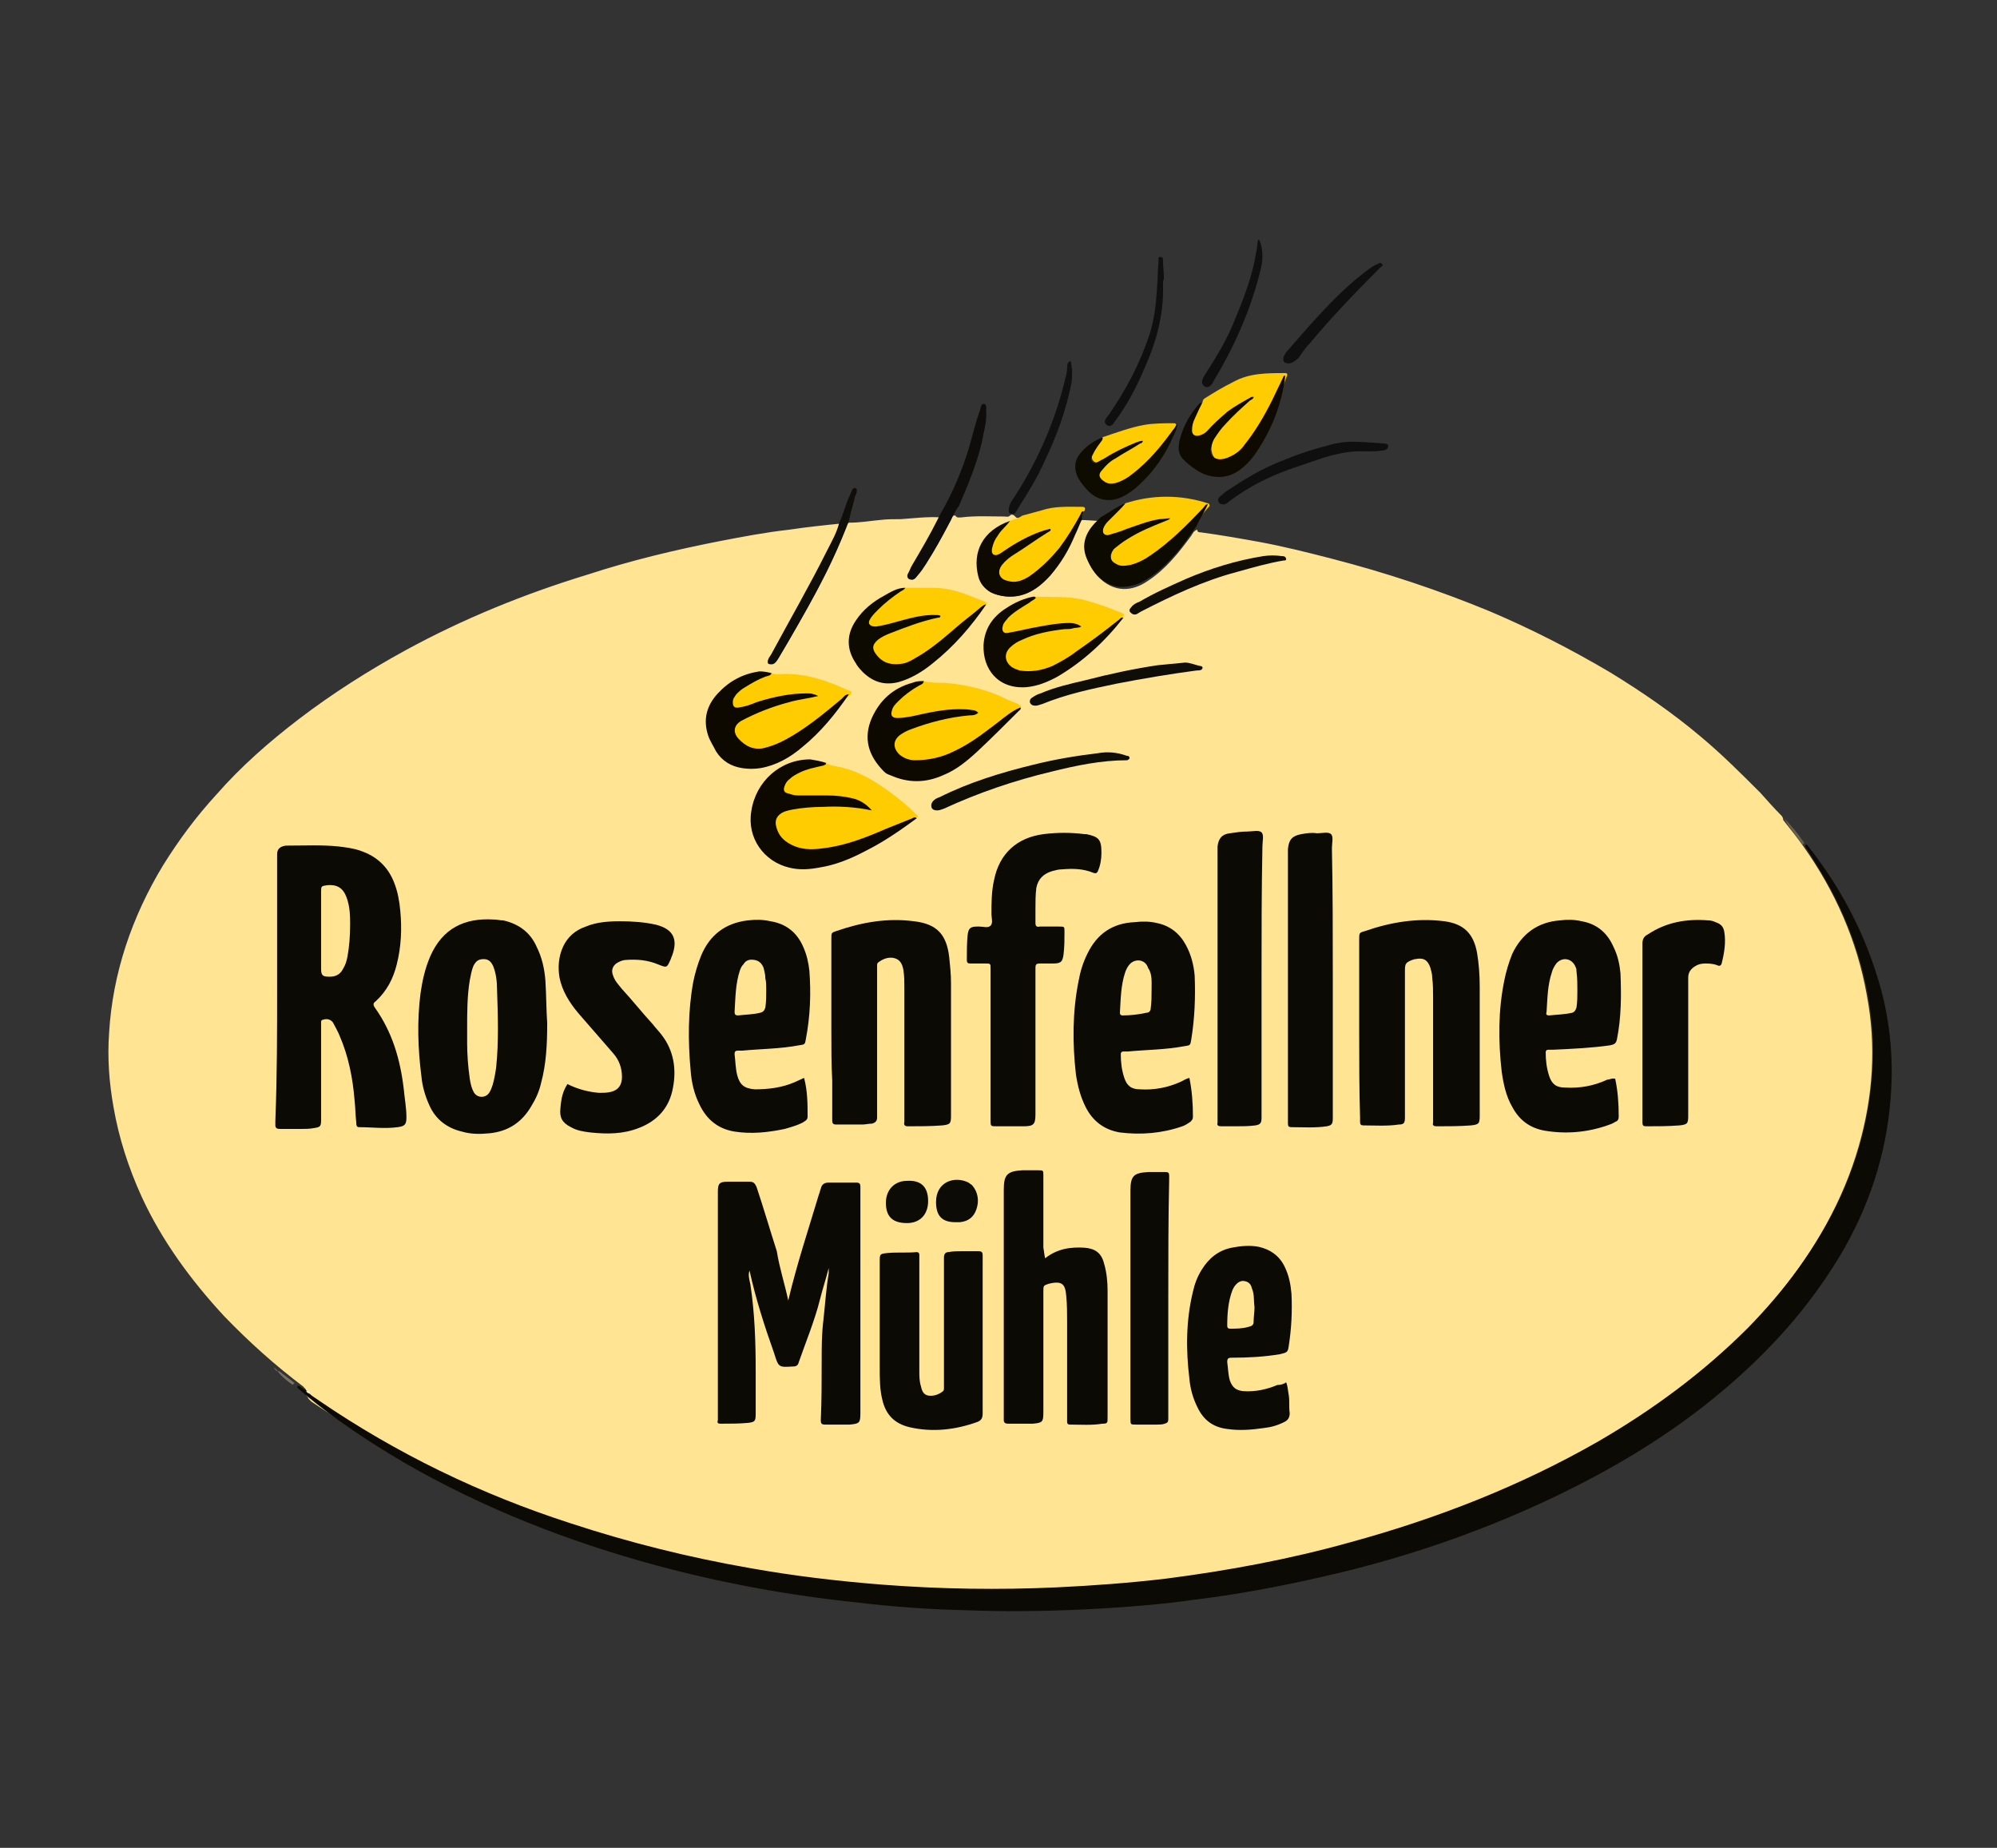 <?xml version="1.0" encoding="utf-8"?><!DOCTYPE svg PUBLIC "-//W3C//DTD SVG 1.1//EN" "http://www.w3.org/Graphics/SVG/1.1/DTD/svg11.dtd"><svg version="1.1" id="Layer_1" xmlns="http://www.w3.org/2000/svg" x="0px" y="0px" viewBox="0 0 227 210" enable-background="new 0 0 227 210" xml:space="preserve"><rect x="0" y="0" width="227" height="210" fill="#333333" stroke="none"/><g><path fill="#FFE494" d="M34.8,158.1c0-0.3-0.2-0.3-0.3-0.5c-3.2-2.4-6.2-5.1-9-8c-3.8-4.1-7.1-8.6-9.4-13.6
		c-1.5-3.3-2.6-6.7-3.2-10.2c-0.5-2.8-0.7-5.6-0.5-8.4c0.4-6.8,2.6-13.2,6.1-19c1.8-2.9,3.8-5.6,6.1-8.1c2.8-3.2,6-6,9.4-8.6
		c3.8-2.9,7.9-5.5,12.1-7.8c6.6-3.6,13.5-6.4,20.7-8.6c4.9-1.6,9.9-2.8,15-3.8c2.6-0.5,5.2-1,7.9-1.3c2-0.3,3.9-0.5,5.9-0.7
		c0.2,0.5-0.1,0.8-0.3,1.2c-1.1,2.4-2.3,4.7-3.6,7c-1.3,2.3-2.5,4.6-3.8,6.9c-0.1,0.2-0.3,0.4-0.1,0.6c0.3,0.2,0.5-0.1,0.6-0.3
		c1-1.6,1.9-3.2,2.8-4.8c1.9-3.3,3.7-6.7,5-10.3c0.1-0.2,0.1-0.4,0.4-0.4c1.2,0,2.3-0.2,3.4-0.3c0.8-0.1,1.6-0.1,2.4-0.1
		c1.5-0.1,3-0.3,4.5-0.2c0.1,0.4-0.1,0.6-0.3,0.9c-0.9,1.7-1.9,3.4-2.9,5.1c-0.2,0.3-0.6,0.7-0.2,1c0.4,0.3,0.7-0.3,0.9-0.6
		c1.4-1.9,2.6-4,3.7-6.1c0.1-0.2,0.1-0.6,0.5-0.5c0.2,0.3,0.4,0.2,0.7,0.2c1.6-0.2,3.2-0.1,4.8-0.1c0.3,0,0.5,0.1,0.7-0.1
		c0.2-0.2,0.4-0.1,0.6,0.1c0.2,0.3,0.5,0.1,0.8,0.2c-0.2,0.6-0.9,0.6-1.3,0.8c-2.1,0.8-3.9,2.5-3.6,5.3c0.2,1.4,0.8,2.3,2.1,2.6
		c2.5,0.7,4.3-0.4,5.9-2.2c1.3-1.6,2.3-3.4,3-5.3c0.1-0.4,0.2-0.8,0.6-1c0.7,0,1.5,0.1,2.2,0.1c0,0.4-0.3,0.5-0.5,0.8
		c-1.5,1.8-1.4,3.6,0.1,5.4c1.9,2.1,4.1,1.8,5.8,0.6c2-1.3,3.5-3.2,4.9-5.1c0.2-0.3,0.3-0.6,0.7-0.7c0,0.3,0.2,0.3,0.4,0.3
		c2.2,0.3,4.5,0.7,6.7,1.1c2.7,0.5,5.5,1.2,8.2,1.9c6.2,1.6,12.2,3.6,18,6c4.7,2,9.2,4.3,13.6,6.9c3.6,2.2,7.1,4.6,10.3,7.3
		c2.4,2,4.6,4.2,6.8,6.4c0.8,0.9,1.6,1.8,2.4,2.6c0.1,0.1,0.2,0.3,0.2,0.5c0.8,1,1.6,2,2.3,3c3.6,5.1,6.1,10.7,7.2,16.9
		c1.1,5.8,0.7,11.5-0.9,17.1c-1.8,6.3-5,11.8-9.1,16.9c-6,7.3-13.4,12.8-21.5,17.5c-10.4,5.9-21.6,9.8-33.2,12.5
		c-5.1,1.2-10.3,2.1-15.5,2.7c-3.3,0.4-6.5,0.6-9.8,0.9c-4.4,0.3-8.8,0.3-13.3,0.3c-2.8,0-5.6-0.2-8.4-0.4c-5.3-0.4-10.5-1-15.7-1.9
		c-7.9-1.4-15.7-3.4-23.3-6.1c-5.1-1.8-10.1-4.1-15-6.6c-3.8-2-7.5-4.3-11.1-6.7c-0.1-0.1-0.2-0.2-0.3-0.3c-0.1-0.1-0.1-0.3-0.3-0.4
		C34.9,158.2,34.9,158.1,34.8,158.1z"/><path fill="#0C0A05" d="M35.2,158.4c0.3,0.3,0.7,0.5,1.1,0.8c8.8,6,18.3,10.6,28.5,13.9c6.7,2.2,13.5,3.9,20.4,5.1
		c5,0.9,10.1,1.5,15.2,1.9c6.6,0.5,13.1,0.6,19.7,0.3c4.2-0.2,8.3-0.5,12.5-1c7-0.9,14-2.2,20.8-4.1c9.9-2.7,19.4-6.4,28.3-11.5
		c6.2-3.6,11.9-7.8,17-12.9c4.2-4.3,7.8-9.1,10.4-14.6c2.7-5.8,4-11.9,3.8-18.3c-0.3-5.7-1.8-11-4.3-16c-1-2-2.2-3.9-3.4-5.8
		c0-0.2,0-0.2,0.2-0.2c3.5,4.4,6.2,9.3,7.9,14.7c1.5,4.6,2,9.4,1.6,14.2c-0.5,6.4-2.5,12.4-5.8,17.9c-3.5,5.8-7.9,10.7-13.1,15.1
		c-6,5.1-12.7,9.1-19.9,12.5c-8.3,3.9-16.9,6.8-25.8,8.8c-4.8,1.1-9.6,2-14.5,2.6c-3.5,0.5-7.1,0.8-10.6,1
		c-5.1,0.3-10.3,0.4-15.4,0.2c-4.2-0.1-8.4-0.4-12.5-0.9c-7.7-0.8-15.3-2.2-22.7-4.2c-10-2.7-19.7-6.5-28.7-11.7
		c-3.9-2.3-7.7-4.8-11.2-7.7c-0.3-0.3-0.6-0.5-0.9-0.8c0-0.2,0-0.2,0.2-0.2c0.4,0.3,0.9,0.6,1.3,0.8c0,0,0,0,0,0
		C35,158.1,35.1,158.2,35.2,158.4z"/><path fill="#FECC00" d="M136.7,45.7c0-0.2,0.1-0.3,0.2-0.4c1.1-0.7,2.1-1.3,3.3-1.9c1.8-1,3.8-1,5.8-1c0.2,0,0.4,0,0.3,0.3
		c-0.8,2.2-1.9,4.2-3.1,6.1c-0.7,1-1.3,2.1-2.4,2.8c-0.5,0.3-1,0.6-1.6,0.7c-0.9,0.2-1.4-0.3-1.5-1.2c0-0.7,0.2-1.2,0.6-1.8
		c1-1.5,2.4-2.7,3.7-3.8c-1.7,0.8-3.2,2-4.6,3.5c-0.1,0.1-0.3,0.3-0.4,0.4c-0.4,0.2-0.7,0.4-1.2,0.2c-0.4-0.2-0.5-0.6-0.4-1.1
		C135.5,47.5,136,46.6,136.7,45.7z"/><path fill="#FECC00" d="M127.9,57.2c3.1-1,6.3-1,9.4,0c0.1,0,0.2,0.1,0.2,0.3c-1.8,2.1-3.7,3.9-5.9,5.5c-0.8,0.6-1.6,1.1-2.6,1.4
		c-0.1,0-0.3,0.1-0.4,0.1c-1,0.2-1.9-0.1-2.2-0.7c-0.3-0.7,0-1.4,0.9-2.1c1.6-1.2,3.5-2,5.1-2.6c-1.6,0.1-3.3,0.8-5,1.4
		c-0.4,0.1-0.8,0.3-1.2,0.3c-0.3,0.1-0.6,0-0.8-0.2c-0.2-0.3-0.1-0.6,0-0.9c0.5-0.9,1.3-1.5,2-2.2C127.6,57.5,127.8,57.4,127.9,57.2
		z"/><path fill="#0D0A01" d="M127.9,57.2c-0.2,0.3-0.5,0.6-0.7,0.8c-0.4,0.4-0.9,0.9-1.3,1.3c-0.2,0.2-0.4,0.5-0.5,0.8
		c-0.1,0.5,0.1,0.8,0.6,0.7c0.7-0.2,1.4-0.4,2.1-0.7c1.2-0.4,2.4-0.9,3.7-1.1c0.4,0,0.8-0.1,1.2-0.1c-0.1,0.2-0.3,0.2-0.5,0.3
		c-1.5,0.6-3,1.2-4.4,2.1c-0.5,0.3-1,0.7-1.5,1.1c-0.6,0.7-0.5,1.3,0.3,1.7c0.5,0.3,1,0.2,1.6,0.1c0.8-0.2,1.6-0.6,2.3-1.1
		c2.2-1.5,4.1-3.4,5.9-5.3c0.2-0.2,0.3-0.5,0.6-0.5c-0.4,0.9-0.9,1.6-1.3,2.5c-0.8,1.1-1.5,2.2-2.4,3.2c-1,1.1-2,2.1-3.2,2.8
		c-0.9,0.6-1.9,0.9-3,0.9c-0.1,0-0.2,0-0.2,0c-1.9-0.3-3-1.6-3.7-3.3c-0.6-1.5-0.1-2.8,0.9-3.9c0.2-0.2,0.5-0.5,0.7-0.7
		C126,58.3,126.9,57.6,127.9,57.2z"/><path fill="#FECC00" d="M114.8,59.2c0.5-0.2,1-0.3,1.4-0.6c0.7-0.2,1.5-0.4,2.2-0.6c1.5-0.5,3-0.4,4.6-0.4c0.3,0,0.4,0.1,0.3,0.4
		c-0.5,0.7-0.8,1.6-1.3,2.4c-1.2,1.9-2.6,3.6-4.4,5c-0.6,0.4-1.2,0.7-1.9,0.8c-0.5,0.1-1,0-1.4-0.2c-0.8-0.4-0.9-1.1-0.5-1.8
		c0.3-0.4,0.7-0.8,1.1-1.1c1.3-0.9,2.7-1.9,4.1-2.7c-1.7,0.5-3.2,1.4-4.6,2.4c-0.2,0.1-0.4,0.3-0.6,0.4c-0.7,0.4-1.2,0.1-1.1-0.7
		c0-0.3,0.1-0.5,0.2-0.7C113.3,60.6,113.8,59.7,114.8,59.2z"/><path fill="#0E0A01" d="M136.7,45.7c-0.3,0.6-0.6,1.2-0.9,1.9c-0.2,0.4-0.3,0.8-0.3,1.3c0,0.5,0.3,0.7,0.8,0.6
		c0.4-0.1,0.7-0.3,0.9-0.5c0.7-0.8,1.5-1.5,2.3-2.2c0.8-0.6,1.7-1.1,2.6-1.6c0.1-0.1,0.2-0.1,0.4-0.1c0,0.2-0.2,0.3-0.4,0.4
		c-1,0.9-1.9,1.7-2.8,2.7c-0.5,0.5-0.9,1.1-1.3,1.7c-0.2,0.4-0.3,0.7-0.4,1.2c0,0.7,0.3,1,1,1.1c0.4,0,0.8-0.1,1.2-0.3
		c0.7-0.3,1.3-0.8,1.7-1.4c1.2-1.5,2.2-3.2,3.1-5c0.4-0.8,0.8-1.7,1.2-2.5c0.1-0.1,0-0.3,0.3-0.3c-0.4,3.3-1.6,6.3-3.5,9
		c-0.5,0.7-1.1,1.3-1.8,1.8c-1.2,0.8-2.5,0.9-3.9,0.4c-0.9-0.4-1.7-1-2.4-1.7c-0.6-0.6-0.6-1.4-0.4-2.2c0.4-1.6,1.2-3,2.3-4.2
		C136.6,45.8,136.7,45.8,136.7,45.7z"/><path fill="#0E0A01" d="M114.8,59.2c-0.4,0.6-1,1-1.4,1.7c-0.3,0.4-0.5,0.8-0.6,1.3c-0.1,0.3-0.1,0.6,0.1,0.8
		c0.3,0.2,0.6,0,0.8-0.1c1.3-0.9,2.6-1.7,4.1-2.3c0.5-0.2,1.1-0.4,1.6-0.5c0.1,0.3-0.2,0.3-0.3,0.4c-1.3,0.8-2.5,1.7-3.8,2.5
		c-0.5,0.3-1,0.7-1.4,1.2c-0.6,0.8-0.4,1.6,0.6,1.8c0.9,0.3,1.7,0,2.5-0.5c1.3-0.9,2.4-2,3.4-3.2c0.9-1.2,1.7-2.5,2.4-3.8
		c0.1-0.2,0.1-0.4,0.4-0.4c-0.1,0.3-0.3,0.6-0.2,0.9c-0.3,0.6-0.5,1.2-0.8,1.8c-0.7,1.7-1.6,3.2-2.8,4.6c-1,1.1-2.1,2-3.6,2.3
		c-1.1,0.2-2.2,0.1-3.2-0.4c-0.7-0.4-1.2-1-1.4-1.8C110.5,62.7,111.7,60.3,114.8,59.2z"/><path fill="#FECC00" d="M125.3,49.7c1.5-0.5,3.1-1.1,4.7-1.4c1.1-0.2,2.3-0.2,3.4-0.2c0.1,0,0.3,0,0.3,0.2c-1,2-2.5,3.7-4.2,5.2
		c-0.6,0.5-1.2,1-1.9,1.3c-0.3,0.2-0.7,0.3-1,0.4c-0.7,0.1-1.4-0.2-1.7-0.8c-0.3-0.6,0.2-1.1,0.6-1.5c0.9-0.9,2-1.4,3.1-2.1
		c0.2-0.1,0.5-0.3,0.7-0.4c-1.3,0.4-2.5,1.1-3.7,1.8c-0.1,0.1-0.3,0.1-0.4,0.2c-0.3,0.1-0.6,0.3-0.9,0c-0.3-0.3-0.2-0.7-0.1-1
		C124.4,50.8,124.9,50.3,125.3,49.7z"/><path fill="#0E0B01" d="M125.3,49.7c0.1,0.1,0,0.2,0,0.3c-0.3,0.4-0.6,0.8-0.9,1.3c-0.1,0.2-0.2,0.4-0.3,0.6
		c-0.1,0.2-0.1,0.4,0.1,0.6c0.2,0.2,0.4,0.1,0.6,0c0.3-0.2,0.6-0.3,0.9-0.5c1.1-0.7,2.2-1.2,3.4-1.7c0.3-0.1,0.5-0.2,0.8-0.2
		c0,0.2-0.2,0.3-0.3,0.3c-0.9,0.6-1.9,1.1-2.8,1.7c-0.6,0.3-1.1,0.8-1.5,1.3c-0.5,0.5-0.4,0.9,0.2,1.3c0.4,0.3,0.8,0.3,1.3,0.2
		c0.7-0.2,1.4-0.6,2-1.1c1.8-1.4,3.2-3.1,4.5-4.9c0.2-0.2,0.4-0.5,0.5-0.7c0,0.5-0.2,0.9-0.4,1.3c-0.9,2.1-2.1,3.9-3.8,5.5
		c-0.6,0.6-1.3,1.1-2.1,1.5c-1.4,0.6-2.7,0.4-3.8-0.7c-0.4-0.4-0.8-0.9-1.1-1.4c-0.6-1.1-0.5-2.2,0.4-3.1
		C123.6,50.6,124.4,50.1,125.3,49.7z"/><path fill="#0E0D0B" d="M108.5,58.3c-0.8,1.5-1.6,3.1-2.5,4.6c-0.5,0.8-1,1.7-1.6,2.4c-0.2,0.2-0.3,0.4-0.5,0.5
		c-0.2,0.1-0.4,0.1-0.6,0c-0.2-0.2-0.2-0.4-0.1-0.6c0.2-0.3,0.3-0.7,0.5-1c1-1.7,2-3.4,2.9-5.2c0.1-0.2,0.2-0.4,0.3-0.6
		c1.4-2.4,2.5-5,3.3-7.7c0.4-1.4,0.7-2.7,1.2-4.1c0.1-0.3,0.1-0.7,0.4-0.7c0.4,0,0.3,0.5,0.3,0.8c0.1,1.2-0.3,2.4-0.5,3.6
		c-0.6,2.5-1.6,4.9-2.6,7.2C108.7,57.9,108.6,58.1,108.5,58.3z"/><path fill="#0F0F10" d="M155.3,51.3c-1.9-0.1-3.6,0.3-5.4,0.9c-1.7,0.6-3.4,1.1-5,1.8c-1.9,0.8-3.6,1.8-5.2,3
		c-0.2,0.2-0.5,0.4-0.8,0.3c-0.2,0-0.3-0.1-0.4-0.3c-0.1-0.2,0-0.4,0.1-0.5c0.2-0.2,0.5-0.4,0.7-0.6c2.1-1.4,4.2-2.7,6.6-3.6
		c1.9-0.8,3.9-1.4,5.9-1.9c0.6-0.1,1.2-0.2,1.8-0.2c1.2,0,2.4,0.1,3.6,0.2c0.2,0,0.6,0,0.6,0.3c0,0.3-0.3,0.5-0.7,0.5
		C156.6,51.3,156,51.3,155.3,51.3z"/><path fill="#100E08" d="M96.5,59.2c-2.1,5.5-5,10.5-8,15.6c-0.2,0.3-0.4,0.7-0.8,0.7c-0.4,0-0.5-0.1-0.4-0.5
		c0.1-0.3,0.3-0.5,0.4-0.7c2.1-3.9,4.3-7.7,6.3-11.7c0.5-1,1.1-2,1.4-3.2c0.5-1,0.7-2.1,1.2-3.1c0.1-0.2,0.2-0.5,0.3-0.7
		c0.1-0.1,0.2-0.2,0.4-0.1c0.1,0.1,0.1,0.2,0.1,0.3c0,0.2-0.1,0.4-0.2,0.6C97,57.3,96.7,58.2,96.5,59.2z"/><path fill="#0F0F10" d="M132.2,32.4c0.1,3.2-0.7,6.3-2,9.2c-0.9,2.2-2,4.3-3.4,6.2c-0.1,0.1-0.2,0.3-0.3,0.4
		c-0.2,0.2-0.4,0.3-0.7,0.1c-0.2-0.2-0.3-0.4-0.1-0.7c0.1-0.2,0.2-0.3,0.3-0.4c2-2.9,3.6-5.9,4.7-9.3c0.5-1.6,0.7-3.2,0.8-4.9
		c0.1-1.1,0.1-2.3,0.2-3.4c0-0.2-0.1-0.4,0.2-0.4c0.3,0,0.3,0.2,0.3,0.4c0,0.7,0.1,1.4,0.1,2.1C132.2,31.9,132.2,32.1,132.2,32.4z"/><path fill="#0F0F10" d="M143.1,27.2c0.3,0.6,0.4,1.3,0.4,2c0,0.5-0.1,1-0.2,1.4c-1.1,4.6-3,8.8-5.4,12.8c-0.3,0.6-0.7,0.7-1,0.5
		c-0.3-0.2-0.4-0.6,0-1.2c1.4-2.2,2.7-4.3,3.6-6.7c1-2.4,1.9-4.8,2.3-7.4c0.1-0.4,0.1-0.9,0.2-1.3C143,27.3,143,27.3,143.1,27.2z"/><path fill="#0F0F10" d="M146.5,41.3c-0.5,0-0.7-0.2-0.6-0.7c0.1-0.3,0.3-0.6,0.5-0.8c2.8-3.2,5.5-6.4,8.9-9
		c0.4-0.3,0.8-0.6,1.3-0.8c0.2-0.1,0.3-0.2,0.5,0c0.2,0.2-0.1,0.3-0.2,0.4c-2.8,2.8-5.5,5.6-8,8.6c-0.5,0.5-0.9,1.1-1.3,1.7
		C147.2,41,146.9,41.3,146.5,41.3z"/><path fill="#111011" d="M115.3,58.4c-0.2,0-0.4,0-0.6-0.1c-0.1-0.4,0-0.8,0.2-1.2c2.8-4.2,4.9-8.8,6.1-13.7c0.1-0.5,0.3-1,0.3-1.6
		c0-0.3,0-0.6,0.4-0.8c0.2,0.9,0.2,1.7,0.1,2.5c-0.6,3.1-1.7,6.1-3.1,9c-0.8,1.8-1.9,3.6-3,5.3C115.6,58,115.5,58.2,115.3,58.4z"/><path fill="#69624A" d="M205.1,95.8c-0.1,0.1-0.1,0.1-0.2,0.2c-0.7-1-1.5-1.9-2.1-3C203.6,93.8,204.4,94.8,205.1,95.8z"/><path fill="#787362" d="M33.5,157.2c-0.1,0-0.2,0.1-0.2,0.2c-0.6-0.4-1.2-0.9-1.7-1.5c0,0,0,0,0.1-0.1
		C32.3,156.3,32.9,156.7,33.5,157.2z"/><path fill="#787362" d="M31.6,155.9c-0.2-0.1-0.3-0.2-0.5-0.5C31.4,155.6,31.5,155.7,31.6,155.9C31.6,155.9,31.6,155.9,31.6,155.9z
		"/><path fill="#0B0A05" d="M31.5,112.3c0-4.9,0-9.7,0-14.6c0-0.2,0-0.4,0-0.6c0-0.6,0.3-0.9,1-1c0.1,0,0.2,0,0.2,0
		c1.9,0,3.9-0.1,5.8,0.1c0.8,0.1,1.7,0.2,2.5,0.5c1.8,0.6,3.1,1.8,3.8,3.6c0.4,1,0.6,2.1,0.7,3.2c0.2,2.1,0.1,4.1-0.4,6.1
		c-0.4,1.6-1.1,3-2.4,4.2c-0.3,0.2-0.3,0.4-0.1,0.7c2,2.8,2.9,5.9,3.3,9.3c0.1,1.1,0.3,2.1,0.3,3.2c0,0.8-0.2,1-1,1.1
		c-1.5,0.2-2.9,0-4.4,0c-0.3,0-0.3-0.3-0.3-0.5c-0.1-0.9-0.1-1.7-0.2-2.6c-0.2-2.5-0.7-5-1.7-7.3c-0.2-0.5-0.5-1-0.7-1.4
		c-0.2-0.4-0.7-0.6-1.2-0.4c-0.2,0-0.2,0.2-0.2,0.3c0,0.2,0,0.4,0,0.6c0,3.3,0,6.6,0,10c0,0.2,0,0.3,0,0.5c0,0.7-0.1,0.8-0.8,0.9
		c-0.5,0.1-1,0.1-1.5,0.1c-0.8,0-1.6,0-2.4,0c-0.3,0-0.5-0.1-0.5-0.4c0-0.2,0-0.4,0-0.5C31.5,122.2,31.5,117.3,31.5,112.3z"/><path fill="#0B0A05" d="M89.6,147.8c1-4.2,2.3-8.1,3.5-12.1c0.1-0.2,0.1-0.4,0.2-0.6c0.1-0.5,0.4-0.7,0.9-0.7c1,0,2.1,0,3.1,0
		c0.4,0,0.5,0.1,0.5,0.5c0,0.1,0,0.3,0,0.4c0,8.4,0,16.8,0,25.3c0,1.1-0.1,1.2-1.2,1.3c-0.9,0-1.9,0-2.8,0c-0.4,0-0.5-0.1-0.5-0.5
		c0.1-2.2,0.1-4.5,0.1-6.7c0-1.6,0-3.1,0.2-4.7c0.2-1.8,0.3-3.5,0.6-5.3c0-0.2,0-0.4,0-0.6c-0.3,1.2-0.7,2.4-1,3.6
		c-0.6,2.4-1.6,4.8-2.4,7.1c-0.1,0.4-0.3,0.5-0.7,0.5c-1.6,0.1-1.6,0.1-2.1-1.5c-1.1-3.1-2.1-6.2-2.8-9.4c-0.2,0.5,0,1.1,0.1,1.6
		c0.5,3.3,0.6,6.6,0.6,9.9c0,1.6,0,3.2,0,4.8c0,0.8-0.1,0.9-0.8,1c-1,0.1-2.1,0.1-3.2,0.1c-0.3,0-0.4-0.1-0.3-0.4c0-0.2,0-0.3,0-0.5
		c0-8.4,0-16.8,0-25.2c0-0.1,0-0.2,0-0.3c0-0.9,0.2-1.1,1.1-1.1c0.8,0,1.6,0,2.5,0c0.5,0,0.6,0.2,0.8,0.6c0.8,2.4,1.5,4.8,2.3,7.3
		C88.6,144.1,89.2,145.9,89.6,147.8z"/><path fill="#0B0A05" d="M62.2,116.3c0,2.3-0.1,4.6-0.7,6.8c-0.2,0.9-0.6,1.8-1.1,2.6c-1.1,1.9-2.7,2.9-4.8,3.1
		c-1.1,0.1-2.1,0.1-3.1-0.2c-1.7-0.4-3-1.4-3.7-3c-0.5-1.1-0.8-2.2-0.9-3.3c-0.4-3.1-0.5-6.3-0.1-9.4c0.2-1.4,0.5-2.8,1.1-4.2
		c1.4-3.2,3.9-4.4,7.2-4.2c0.4,0,0.7,0.1,1.1,0.1c1.8,0.4,3.1,1.4,3.8,3c0.6,1.2,0.9,2.5,1,3.9C62.1,113.2,62.1,114.8,62.2,116.3z"/><path fill="#0C0A05" d="M154.5,117c0-3.4,0-6.8,0-10.2c0-0.8,0-0.8,0.7-1c2.9-1,5.9-1.5,9-1.1c2.2,0.3,3.3,1.4,3.7,3.6
		c0.2,1.2,0.3,2.5,0.3,3.8c0,4.9,0,9.8,0,14.7c0,0.9-0.1,1-1,1.1c-1.3,0.1-2.6,0.1-3.9,0.1c-0.3,0-0.5-0.1-0.4-0.4
		c0-0.2,0-0.4,0-0.5c0-4.6,0-9.1,0-13.7c0-0.8,0-1.5-0.1-2.3c0-0.4-0.1-0.7-0.2-1.1c-0.3-0.9-0.8-1.2-1.7-1c-0.2,0-0.3,0.1-0.4,0.1
		c-0.7,0.3-0.8,0.4-0.8,1.2c0,5.4,0,10.8,0,16.2c0,0.2,0,0.4,0,0.5c0,0.6-0.1,0.8-0.7,0.8c-1.3,0.2-2.7,0.1-4,0.1
		c-0.3,0-0.4-0.1-0.4-0.4c0-0.2,0-0.4,0-0.5C154.5,123.8,154.5,120.4,154.5,117z"/><path fill="#0B0A05" d="M94.5,117c0-3.4,0-6.8,0-10.3c0-0.7,0-0.7,0.6-0.9c2.9-1,5.8-1.5,8.8-1.1c2.6,0.3,3.7,1.5,4,4.1
		c0.1,1,0.2,1.9,0.2,2.9c0,5,0,10.1,0,15.1c0,0.9-0.1,1-1,1.1c-1.3,0.1-2.6,0.1-3.9,0.1c-0.3,0-0.5-0.1-0.4-0.5c0-0.2,0-0.4,0-0.5
		c0-4.9,0-9.8,0-14.7c0-0.7,0-1.3-0.1-2c-0.1-0.6-0.3-1.2-1-1.4c-0.7-0.2-1.4,0.1-1.9,0.5c-0.1,0.1-0.1,0.2-0.1,0.3
		c0,0.2,0,0.4,0,0.6c0,5.4,0,10.8,0,16.1c0,0.2,0,0.4,0,0.6c0,0.4-0.2,0.6-0.6,0.7c-0.4,0-0.7,0.1-1.1,0.1c-1,0-2,0-2.9,0
		c-0.4,0-0.5-0.1-0.5-0.5c0-1.5,0-3,0-4.5C94.5,121,94.5,119,94.5,117z"/><path fill="#0B0A05" d="M135.2,122.5c0.3,1.5,0.4,2.9,0.4,4.4c0,0.3-0.1,0.4-0.3,0.6c-0.3,0.2-0.6,0.4-0.9,0.5
		c-2.3,0.8-4.7,1-7.1,0.7c-1.8-0.3-3.1-1.3-3.9-2.9c-0.6-1.2-0.9-2.4-1.1-3.7c-0.4-3.5-0.4-7.1,0.3-10.6c0.2-1.1,0.5-2.1,1-3.1
		c1.1-2.3,2.9-3.5,5.4-3.6c0.8-0.1,1.7-0.1,2.5,0.1c1.5,0.3,2.6,1.2,3.3,2.5c0.6,1.1,0.9,2.3,1,3.5c0.1,2.4,0,4.9-0.4,7.3
		c-0.1,0.6-0.1,0.6-0.8,0.7c-2.1,0.4-4.3,0.4-6.4,0.6c-0.2,0-0.4,0-0.5,0c-0.2,0-0.3,0.1-0.3,0.3c0,0.9,0.1,1.8,0.4,2.7
		c0.3,0.9,0.8,1.3,1.8,1.3c1.6,0.1,3.2-0.2,4.7-0.9C134.5,122.8,134.8,122.6,135.2,122.5z"/><path fill="#0B0A05" d="M91.4,122.5c0.4,1.5,0.4,3,0.4,4.4c0,0.4-0.3,0.5-0.6,0.7c-0.6,0.3-1.3,0.5-2,0.7c-1.9,0.4-3.8,0.6-5.7,0.3
		c-1.9-0.3-3.2-1.4-4-3.1c-0.6-1.2-0.9-2.5-1-3.9c-0.3-3.3-0.3-6.7,0.3-10c0.2-1,0.5-2,0.9-3c1-2.4,2.8-3.7,5.3-4
		c0.9-0.1,1.7-0.1,2.6,0.1c1.8,0.3,3,1.3,3.7,2.9c0.4,0.9,0.6,1.8,0.7,2.7c0.2,2.6,0.1,5.2-0.4,7.8c-0.1,0.6-0.1,0.6-0.8,0.7
		c-2.1,0.4-4.3,0.4-6.4,0.6c-0.2,0-0.3,0-0.5,0c-0.3,0-0.4,0.1-0.4,0.4c0.1,0.8,0.1,1.6,0.3,2.4c0.3,1.1,0.8,1.5,2,1.6
		c1.6,0,3.1-0.2,4.5-0.8C90.7,122.8,91,122.7,91.4,122.5z"/><path fill="#0B0A05" d="M183.6,122.6c0.3,1.4,0.4,2.8,0.4,4.3c0,0.3-0.1,0.5-0.4,0.6c-0.3,0.2-0.6,0.3-0.9,0.4
		c-2.3,0.8-4.7,1-7.1,0.6c-1.7-0.3-2.9-1.2-3.7-2.7c-0.7-1.2-1-2.6-1.2-4c-0.4-3.5-0.4-7,0.3-10.4c0.2-1,0.5-2,0.9-3
		c1.1-2.3,2.9-3.6,5.4-3.8c0.8-0.1,1.7-0.1,2.5,0.1c1.7,0.3,2.9,1.3,3.6,2.9c0.5,1,0.7,2,0.8,3c0.1,2.5,0.1,5-0.4,7.5
		c-0.1,0.5-0.3,0.6-0.8,0.7c-2.1,0.3-4.3,0.4-6.5,0.5c-0.2,0-0.4,0-0.5,0c-0.2,0-0.3,0.1-0.3,0.3c0,0.9,0.1,1.8,0.4,2.7
		c0.3,0.9,0.8,1.3,1.8,1.3c1.7,0.1,3.3-0.2,4.8-0.9C183,122.7,183.2,122.5,183.6,122.6z"/><path fill="#0C0A05" d="M118.8,143c1.4-1.1,2.9-1.3,4.5-1.2c1.2,0.1,1.9,0.6,2.2,1.8c0.3,1,0.4,2.1,0.4,3.1c0,4.8,0,9.6,0,14.4
		c0,0.6,0,0.7-0.6,0.7c-1.2,0.2-2.5,0.1-3.7,0.1c-0.2,0-0.3-0.1-0.3-0.3c0-0.2,0-0.4,0-0.6c0-3.6,0-7.2,0-10.8c0-1,0-1.9-0.1-2.9
		c-0.1-1.3-0.4-1.8-2-1.4c-0.6,0.2-0.6,0.2-0.6,0.9c0,4.6,0,9.1,0,13.7c0,1.1-0.1,1.2-1.2,1.3c-0.9,0-1.9,0-2.8,0
		c-0.3,0-0.5-0.1-0.5-0.4c0-0.2,0-0.3,0-0.5c0-8.6,0-17.1,0-25.7c0-1.7,0.4-2.1,2.1-2.2c0.6,0,1.2,0,1.8,0c0.6,0,0.6,0,0.6,0.6
		c0,2.7,0,5.5,0,8.2C118.7,142.3,118.7,142.6,118.8,143z"/><path fill="#0B0A05" d="M112.6,118.7c0-2.9,0-5.7,0-8.6c0-0.6,0-0.6-0.6-0.6c-0.6,0-1.1,0-1.7,0c-0.3,0-0.4-0.1-0.4-0.4
		c0-1,0-2,0.1-2.9c0.1-0.7,0.3-0.9,1.1-0.9c0.1,0,0.1,0,0.2,0c0.5,0,1,0.2,1.3-0.1c0.3-0.3,0.1-0.9,0.1-1.3c0-1.3,0-2.6,0.3-3.9
		c0.6-3,2.6-4.8,5.6-5.2c1.6-0.2,3.1-0.2,4.7,0c0.1,0,0.2,0,0.2,0c1.4,0.3,1.7,0.6,1.7,2.1c0,0.7-0.1,1.4-0.4,2.1
		c-0.1,0.2-0.2,0.3-0.5,0.2c-1.2-0.5-2.4-0.5-3.6-0.4c-0.4,0-0.7,0.1-1.1,0.2c-1,0.3-1.6,0.9-1.8,1.9c-0.1,0.8-0.1,1.6-0.1,2.4
		c0,0.5,0,1.1,0,1.6c0,0.3,0.1,0.5,0.5,0.4c0.7,0,1.5,0,2.2,0c0.6,0,0.6,0,0.6,0.6c0,0.8,0,1.7-0.1,2.5c-0.1,0.9-0.3,1.1-1.2,1.1
		c-0.5,0-1,0-1.5,0c-0.4,0-0.5,0.1-0.5,0.5c0,0.2,0,0.4,0,0.5c0,5.2,0,10.4,0,15.7c0,0.1,0,0.3,0,0.4c0,1.2-0.2,1.4-1.4,1.4
		c-1,0-2,0-3,0c-0.7,0-0.7,0-0.7-0.7C112.6,124.5,112.6,121.6,112.6,118.7z"/><path fill="#0B0A05" d="M64.5,123.2c1.2,0.6,2.4,0.9,3.6,1c0.4,0,0.9,0,1.3-0.1c0.9-0.2,1.3-0.8,1.3-1.7c0-1-0.3-1.9-1-2.7
		c-1.3-1.5-2.7-3.1-4-4.6c-1-1.2-1.8-2.5-2.1-4c-0.2-1.2-0.1-2.4,0.4-3.5c0.5-1.1,1.4-1.9,2.6-2.3c1.2-0.5,2.5-0.6,3.9-0.6
		c1.4,0,2.8,0.1,4.1,0.4c1.9,0.5,2.5,1.6,1.8,3.5c-0.1,0.2-0.1,0.3-0.2,0.5c-0.4,0.9-0.4,0.9-1.4,0.5c-1.2-0.5-2.4-0.6-3.7-0.5
		c-0.2,0-0.5,0.1-0.7,0.2c-0.7,0.3-1,0.9-0.7,1.6c0.2,0.6,0.6,1,1,1.5c1.2,1.3,2.3,2.7,3.5,4c0.3,0.4,0.7,0.8,1,1.2
		c1.4,1.8,1.7,3.9,1.3,6c-0.4,2.3-1.8,3.8-3.9,4.6c-1.8,0.7-3.6,0.7-5.5,0.5c-0.8-0.1-1.5-0.2-2.2-0.6c-1-0.5-1.3-1.1-1.2-2.1
		C63.8,124.7,64,124,64.5,123.2z"/><path fill="#0C0A05" d="M111.7,151.9c0,2.9,0,5.8,0,8.7c0,0.5-0.1,0.8-0.6,1c-2.5,0.9-5.1,1.2-7.7,0.6c-1.7-0.4-2.7-1.4-3.1-3.1
		c-0.3-1.2-0.3-2.4-0.3-3.6c0-4,0-8.1,0-12.1c0-0.9,0-0.9,0.9-1c1.1-0.1,2.2,0,3.3-0.1c0.2,0,0.3,0.1,0.3,0.3c0,0.2,0,0.4,0,0.6
		c0,4.2,0,8.4,0,12.6c0,0.6,0,1.2,0.2,1.8c0.1,0.5,0.3,0.9,0.8,1c0.6,0.1,1.2-0.1,1.7-0.5c0.1-0.1,0.1-0.2,0.1-0.4
		c0-0.2,0-0.4,0-0.5c0-4.6,0-9.1,0-13.7c0-0.2,0-0.4,0-0.6c0-0.4,0.2-0.6,0.5-0.6c0.5-0.1,1-0.1,1.5-0.1c0.6,0,1.2,0,1.9,0
		c0.4,0,0.5,0.1,0.5,0.5c0,0.4,0,0.9,0,1.3C111.7,146.7,111.7,149.3,111.7,151.9z"/><path fill="#0B0A05" d="M146.2,157.1c0.2,0.5,0.2,1,0.3,1.5c0.1,0.7,0,1.3,0.1,2c0,0.5-0.2,0.8-0.6,1c-0.8,0.4-1.5,0.6-2.4,0.7
		c-1.4,0.2-2.7,0.3-4.1,0.1c-1.6-0.2-2.7-1-3.4-2.5c-0.5-1-0.8-2.1-0.9-3.2c-0.4-3.3-0.4-6.6,0.4-9.9c0.2-0.9,0.5-1.7,1-2.5
		c0.8-1.3,1.9-2.2,3.4-2.5c1-0.2,2.1-0.3,3.1-0.1c1.3,0.3,2.3,1,2.9,2.2c0.5,1,0.7,2,0.8,3.1c0.1,2,0,4-0.3,5.9
		c-0.1,0.8-0.2,0.8-1,1c-1.8,0.3-3.6,0.4-5.5,0.4c-0.4,0-0.5,0.1-0.5,0.5c0.1,0.7,0.1,1.4,0.3,2.1c0.3,0.8,0.7,1.1,1.5,1.2
		c1.4,0.1,2.7-0.2,3.9-0.7C145.6,157.4,145.9,157.3,146.2,157.1z"/><path fill="#0C0A05" d="M143.4,111.1c0,5.1,0,10.3,0,15.4c0,0.2,0,0.4,0,0.5c0,0.6-0.1,0.8-0.7,0.9c-0.8,0.1-1.5,0.1-2.3,0.1
		c-0.5,0-1.1,0-1.6,0c-0.3,0-0.5-0.1-0.4-0.4c0-0.2,0-0.3,0-0.5c0-9.9,0-19.9,0-29.8c0-0.4,0-0.7,0-1.1c0.1-0.9,0.5-1.4,1.4-1.5
		c0.7-0.1,1.3-0.2,2-0.2c0.6,0,1.3-0.2,1.6,0.1c0.3,0.3,0.1,1,0.1,1.6C143.4,101.2,143.4,106.2,143.4,111.1z"/><path fill="#0C0A05" d="M151.5,111.1c0,5.1,0,10.2,0,15.4c0,0.2,0,0.4,0,0.6c0,0.6-0.1,0.8-0.7,0.9c-1.3,0.2-2.7,0.1-4,0.1
		c-0.3,0-0.4-0.1-0.4-0.4c0-0.2,0-0.4,0-0.5c0-10,0-20,0-30c0-0.2,0-0.5,0-0.7c0.1-1.1,0.5-1.5,1.5-1.7c0.6-0.1,1.2-0.2,1.8-0.1
		c0.6,0,1.3-0.2,1.6,0.1c0.3,0.3,0.1,1,0.1,1.6C151.5,101.2,151.5,106.2,151.5,111.1z"/><path fill="#0C0A05" d="M186.7,117.2c0-3.3,0-6.6,0-10c0-0.5,0.2-0.8,0.6-1c2.1-1.4,4.4-1.8,6.9-1.6c0.3,0,0.6,0.1,0.8,0.2
		c0.6,0.2,0.9,0.5,1,1.1c0.2,1.2,0,2.4-0.3,3.6c-0.1,0.3-0.3,0.3-0.5,0.2c-0.5-0.2-1-0.2-1.4-0.2c-0.4,0-0.8,0.1-1.1,0.3
		c-0.5,0.3-0.8,0.7-0.8,1.3c0,3,0,6,0,9c0,2.2,0,4.5,0,6.7c0,0.9-0.1,1-1,1.1c-1.3,0.1-2.5,0.1-3.8,0.1c-0.3,0-0.4-0.1-0.4-0.4
		c0-0.2,0-0.4,0-0.5C186.7,123.8,186.7,120.5,186.7,117.2z"/><path fill="#0B0A05" d="M132.8,147.4c0,4.4,0,8.9,0,13.3c0,0.2,0,0.4,0,0.6c0,0.3-0.1,0.4-0.4,0.5c-0.3,0.1-0.6,0.1-0.9,0.1
		c-0.8,0-1.6,0-2.4,0c-0.6,0-0.6,0-0.6-0.7c0-0.1,0-0.2,0-0.2c0-8.6,0-17.1,0-25.7c0-1.7,0.4-2,2-2.1c0.7,0,1.3,0,2,0
		c0.3,0,0.4,0.1,0.4,0.4c0,0.2,0,0.4,0,0.5C132.8,138.5,132.8,142.9,132.8,147.4z"/><path fill="#FECC00" d="M93.9,86.7c0.4,0.3,0.8,0.3,1.2,0.4c2.2,0.4,4.1,1.5,5.9,2.8c1.1,0.8,2.1,1.6,3.1,2.6
		c0.2,0.2,0.4,0.3,0,0.5c-1.3,0.5-2.7,1.1-4,1.6c-2.1,0.9-4.2,1.6-6.5,1.9c-1.4,0.2-2.8,0.1-4.1-0.6c-0.7-0.4-1.3-1-1.5-1.9
		c-0.2-0.8,0-1.4,0.7-1.8c0.4-0.3,0.9-0.4,1.4-0.5c2.7-0.4,4.6-0.5,8.2,0c-0.6-0.5-1.2-0.7-1.9-0.9c-1.8-0.4-3.6-0.3-5.4-0.3
		c-0.5,0-1,0-1.4-0.2c-0.8-0.3-1-0.8-0.6-1.5c0.3-0.5,0.7-0.8,1.1-1C91.3,87.3,92.6,86.9,93.9,86.7z"/><path fill="#FECC00" d="M105,77.4c0.7,0.2,1.5,0.2,2.3,0.2c2.6,0.2,5.1,0.8,7.4,2c0.5,0.2,1,0.3,1.4,0.7c-1.3,1.1-2.7,2.1-4,3.1
		c-1.7,1.3-3.5,2.4-5.6,2.9c-0.7,0.2-1.5,0.3-2.2,0.3c-0.6,0-1.1-0.1-1.6-0.4c-1.4-0.8-1.5-2.3,0-3.1c0.9-0.5,1.9-0.8,3-1.1
		c1.6-0.5,3.3-0.7,5-1c-1.5-0.1-3.1-0.2-4.6,0.1c-1,0.2-2,0.4-3,0.6c-0.6,0.1-1.3,0.3-1.7-0.3c-0.4-0.7,0.1-1.3,0.6-1.7
		C102.7,78.7,103.8,78,105,77.4z"/><path fill="#0D0901" d="M93.9,86.7c0,0.2-0.1,0.2-0.3,0.3c-0.9,0.2-1.9,0.4-2.7,0.8c-0.4,0.2-0.8,0.4-1.1,0.7
		c-0.3,0.2-0.5,0.5-0.6,0.8c-0.2,0.5-0.1,0.8,0.5,0.9c0.3,0.1,0.6,0.2,1,0.2c1.1,0,2.2,0,3.3,0c1,0,1.9,0.1,2.8,0.3
		c0.9,0.2,1.6,0.6,2.3,1.4c-1.9-0.4-3.8-0.5-5.6-0.4c-1.1,0-2.3,0.1-3.4,0.3c-0.5,0.1-1,0.2-1.4,0.5c-0.4,0.3-0.6,0.7-0.5,1.3
		c0.2,0.9,0.6,1.5,1.4,2c1.3,0.8,2.6,0.8,4,0.6c2.5-0.3,4.8-1.2,7.1-2.2c1-0.4,2-0.8,3-1.2c0.2-0.1,0.3-0.2,0.5,0
		c-1.9,1.4-3.8,2.7-5.8,3.7c-1.7,0.9-3.4,1.6-5.3,1.9c-1.1,0.2-2.2,0.3-3.4,0c-2.9-0.7-4.8-3.4-4.3-6.4c0.5-3.4,3.3-5.9,6.7-5.9
		C92.7,86.4,93.3,86.5,93.9,86.7z"/><path fill="#FECC00" d="M117.5,67.8c1.9,0.1,3.9-0.1,5.8,0.4c1.5,0.4,2.9,0.9,4.3,1.5c0.3,0.1,0.1,0.3,0,0.5
		c-1.9,1.6-3.9,3.1-5.9,4.5c-0.7,0.5-1.6,0.9-2.4,1.3c-1.2,0.6-2.5,0.5-3.7,0.4c-0.8-0.1-1.4-0.5-1.6-1.3c-0.2-0.8,0.2-1.3,0.8-1.8
		c1.4-1,3-1.3,4.6-1.7c0.9-0.2,1.8-0.2,2.9-0.4c-0.8-0.2-1.4-0.2-2-0.1c-1.6,0.2-3.1,0.5-4.6,0.8c-0.3,0.1-0.7,0.2-1.1,0.2
		c-0.7,0-1-0.5-0.8-1.1c0.3-0.7,0.8-1.2,1.4-1.6c0.6-0.5,1.3-0.9,2-1.3C117.4,68,117.6,68,117.5,67.8z"/><path fill="#FECC00" d="M102.9,66.8c1.1,0,2.2,0,3.2,0c1.3,0,2.4,0.3,3.6,0.7c0.8,0.3,1.5,0.6,2.3,0.9c0.2,0.1,0.2,0.2,0,0.4
		c-1.7,1.5-3.5,2.9-5.3,4.3c-1,0.8-2.1,1.6-3.4,2.2c-1.1,0.5-2.3,0.5-3.3-0.2c-1.4-0.9-1.4-2.1,0.1-2.9c1.9-1,4-1.7,6.1-2.2
		c-1.4,0.1-2.8,0.4-4.1,0.8c-0.7,0.2-1.4,0.4-2.2,0.5c-0.5,0.1-1,0.1-1.2-0.4c-0.3-0.5,0.1-0.9,0.3-1.2
		C100.1,68.6,101.3,67.5,102.9,66.8z"/><path fill="#FECC00" d="M87.7,76.5c0.4,0.2,0.8,0.1,1.2,0.1c2.6-0.1,5,0.7,7.4,1.8c0.2,0.1,0.7,0.1,0.4,0.5
		c-1.8,1.8-3.8,3.3-5.9,4.6c-1.2,0.8-2.5,1.4-3.9,1.7c-1.2,0.2-2.6-0.4-3.2-1.4c-0.5-0.8-0.3-1.5,0.5-2c2.6-1.5,5.5-2.4,8.2-2.7
		c-0.5,0-1.3-0.1-2.1,0c-0.8,0.1-1.7,0.3-2.5,0.5c-0.8,0.2-1.6,0.5-2.4,0.7c-0.4,0.1-0.8,0.3-1.3,0.3c-0.8,0.1-1.2-0.4-1-1.2
		c0.2-0.6,0.6-1,1-1.3C85.3,77.4,86.5,76.9,87.7,76.5z"/><path fill="#0D0901" d="M105,77.4c0,0.3-0.3,0.4-0.5,0.5c-0.9,0.5-1.7,1.1-2.4,1.8c-0.3,0.3-0.6,0.6-0.7,1c-0.2,0.6,0,0.9,0.6,0.9
		c0.6,0,1.1-0.1,1.7-0.2c1.8-0.4,3.5-0.8,5.3-0.8c0.5,0,1,0,1.5,0.1c0.3,0,0.5,0.1,0.7,0.3c-0.3,0.3-0.7,0.3-1,0.3
		c-2.3,0.2-4.6,0.8-6.7,1.6c-0.3,0.1-0.7,0.3-1,0.5c-1,0.6-1.1,1.6-0.2,2.4c0.5,0.4,1.1,0.6,1.7,0.6c1.5,0,3-0.3,4.4-1
		c1.5-0.7,2.8-1.6,4.1-2.6c0.7-0.5,1.4-1.1,2.1-1.6c0.4-0.3,0.9-0.6,1.4-0.8c0.1,0.2-0.1,0.3-0.2,0.4c-1.6,1.6-3.1,3.1-4.7,4.6
		c-1.2,1.1-2.4,2.1-3.9,2.7c-2,0.9-4,0.9-6,0c-0.3-0.1-0.5-0.2-0.7-0.4c-1.8-1.8-2.4-3.8-1.4-6.1c0.9-2,2.4-3.4,4.6-4
		C104.2,77.4,104.6,77.4,105,77.4z"/><path fill="#0D0901" d="M87.7,76.5c-0.1,0.3-0.4,0.3-0.7,0.4c-0.8,0.3-1.5,0.7-2.3,1.2c-0.4,0.2-0.7,0.5-1,0.8
		c-0.2,0.3-0.4,0.5-0.4,0.9c0,0.5,0.2,0.7,0.7,0.6c0.7-0.1,1.3-0.3,2-0.6c1.9-0.6,3.8-1,5.7-1c0.3,0,0.5,0,0.8,0.1
		c0.1,0,0.3,0.1,0.5,0.2c-1.2,0.3-2.3,0.4-3.3,0.7c-1.9,0.5-3.7,1.2-5.4,2.1c-0.9,0.5-1,1.3-0.4,2c0.8,0.9,1.8,1.4,3,1.1
		c1.2-0.3,2.2-0.8,3.2-1.4c2-1.2,3.8-2.7,5.6-4.2c0.2-0.2,0.4-0.5,0.8-0.5c-1.5,2.2-3.2,4.3-5.3,6c-1.4,1.2-3,2.1-4.8,2.4
		c-0.7,0.1-1.3,0.1-2,0c-1.3-0.2-2.3-0.8-3-1.9c-0.3-0.6-0.7-1.2-0.9-1.8c-0.6-1.8-0.2-3.4,1.1-4.8c1.3-1.4,2.8-2.2,4.7-2.5
		C86.9,76.3,87.3,76.4,87.7,76.5z"/><path fill="#0D0A01" d="M102.9,66.8c-0.1,0.2-0.3,0.3-0.5,0.4c-0.9,0.6-1.8,1.3-2.6,2.1c-0.3,0.3-0.5,0.5-0.8,0.9
		c-0.1,0.2-0.3,0.4-0.2,0.7c0.2,0.3,0.5,0.3,0.8,0.3c0.7-0.1,1.5-0.3,2.2-0.5c1.5-0.4,3.1-0.9,4.7-0.8c0.1,0,0.3,0,0.4,0.1
		c0,0.2-0.2,0.2-0.3,0.2c-1.9,0.4-3.7,1.1-5.5,1.8c-0.5,0.2-0.9,0.4-1.3,0.7c-0.7,0.6-0.7,1.1-0.1,1.8c0.8,1,1.9,1.1,3,0.9
		c0.5-0.1,1-0.4,1.5-0.7c1.6-0.9,3.1-2.2,4.5-3.4c0.9-0.8,1.9-1.5,2.8-2.3c0.2-0.1,0.3-0.3,0.6-0.3c-1.7,2.5-3.7,4.8-6.1,6.7
		c-1.1,0.9-2.4,1.7-3.8,2.1c-1.5,0.4-2.8,0.1-4-1c-0.3-0.3-0.7-0.7-0.9-1.1c-1.1-1.6-1.1-3.3,0-4.9c0.8-1.2,1.9-2.1,3.2-2.8
		C101.2,67.3,102,66.8,102.9,66.8z"/><path fill="#0E0A01" d="M117.5,67.8c0.1,0,0.3,0.1,0.2,0.2c-0.2,0.2-0.5,0.3-0.7,0.5c-0.8,0.5-1.7,1-2.4,1.7
		c-0.2,0.3-0.5,0.5-0.6,0.9c-0.2,0.6,0.1,1,0.7,0.8c1.2-0.2,2.3-0.5,3.5-0.7c1.1-0.2,2.2-0.4,3.4-0.4c0.4,0,0.9,0.1,1.3,0.4
		c-0.3,0.2-0.6,0.1-0.9,0.2c-0.3,0.1-0.7,0.1-1,0.1c-1.7,0.2-3.3,0.5-4.8,1.2c-0.5,0.2-1,0.5-1.4,0.9c-0.7,0.7-0.6,1.6,0.2,2.2
		c0.3,0.2,0.6,0.3,0.9,0.4c1.3,0.2,2.5,0,3.7-0.5c1-0.5,1.9-1,2.8-1.7c1.6-1.1,3.2-2.3,4.7-3.5c0.2-0.1,0.3-0.4,0.6-0.3
		c-2.1,2.7-4.6,5-7.5,6.7c-1.1,0.6-2.3,1.1-3.6,1.2c-3.2,0.2-4.9-2.1-4.8-4.8c0.1-1.8,1-3.2,2.6-4.2C115.3,68.5,116.4,68,117.5,67.8
		z"/><path fill="#0E0D06" d="M128.4,86.2c-0.1,0.1-0.2,0.2-0.3,0.2c-2.9,0-5.8,0.6-8.6,1.3c-4.2,1-8.3,2.4-12.2,4.2
		c-0.3,0.1-0.5,0.2-0.8,0.2c-0.3,0-0.5-0.1-0.6-0.3c-0.1-0.3,0-0.6,0.2-0.8c0.2-0.2,0.4-0.3,0.7-0.4c3.4-1.7,7-2.8,10.7-3.7
		c2.4-0.6,4.8-1,7.3-1.3c1.1-0.2,2.2-0.1,3.3,0.3C128.2,85.9,128.4,85.9,128.4,86.2z"/><path fill="#0F0D07" d="M117.7,80.2c-0.3,0-0.5-0.1-0.6-0.3c-0.1-0.2,0-0.5,0.2-0.6c0.3-0.2,0.6-0.4,1-0.5c1.6-0.7,3.4-1.1,5.1-1.5
		c2.7-0.7,5.5-1.3,8.2-1.7c1-0.1,2.1-0.2,3.1-0.3c0.6,0,1.2,0.3,1.8,0.4c0.1,0,0.2,0.1,0.2,0.2c0,0.1-0.1,0.1-0.1,0.2
		c-0.2,0.1-0.4,0.1-0.6,0.1c-3,0.4-6,0.9-9.1,1.5c-2.9,0.6-5.7,1.2-8.4,2.3C118.2,80.1,117.9,80.2,117.7,80.2z"/><path fill="#100E07" d="M146.2,63.5c0,0.2-0.1,0.2-0.3,0.2c-1.8,0.3-3.5,0.8-5.3,1.3c-3.8,1-7.4,2.7-10.9,4.5
		c-0.2,0.1-0.3,0.2-0.5,0.3c-0.3,0.1-0.5,0-0.7-0.2c-0.2-0.2-0.1-0.4,0.1-0.6c0.2-0.3,0.6-0.5,0.9-0.6c1.7-1,3.5-1.8,5.3-2.6
		c2.8-1.2,5.7-2.1,8.8-2.6c0.7-0.1,1.4-0.1,2.1,0C145.9,63.2,146.1,63.2,146.2,63.5z"/><path fill="#0D0B06" d="M105.5,136.5c0,1.5-0.9,2.5-2.4,2.5c-1.6,0-2.4-0.7-2.4-2.3c0-1.5,1-2.5,2.4-2.5
		C104.7,134.1,105.5,134.9,105.5,136.5z"/><path fill="#0D0B06" d="M106.4,136.6c0-2.3,2.1-3,3.7-2.2c0.1,0.1,0.3,0.2,0.4,0.3c0.7,0.8,0.8,1.8,0.5,2.7
		c-0.3,0.9-0.9,1.4-1.9,1.5c-0.2,0-0.3,0-0.5,0C107.1,138.9,106.4,138.2,106.4,136.6z"/><path fill="#FEFEFE" d="M35.2,158.4c-0.2-0.1-0.3-0.1-0.4-0.3C35,158.1,35.3,158,35.2,158.4z"/><path fill="#FFE494" d="M39.8,105.1c0,1.3-0.1,2.5-0.3,3.6c-0.1,0.5-0.2,0.9-0.5,1.4c-0.3,0.6-0.8,0.9-1.5,0.9c-0.8,0-1-0.1-1-0.9
		c0-2.9,0-5.8,0-8.7c0-0.7,0-0.7,0.7-0.8c1.1-0.1,1.8,0.3,2.2,1.4C39.8,103.1,39.8,104.2,39.8,105.1z"/><path fill="#FFE595" d="M53.1,116.9c0-1.8,0-3.7,0.3-5.5c0.1-0.5,0.2-1.1,0.4-1.6c0.3-0.6,0.6-0.8,1.2-0.8c0.6,0,0.9,0.4,1.1,0.9
		c0.3,0.8,0.4,1.7,0.4,2.6c0.1,2.9,0.2,5.9-0.1,8.8c-0.1,0.7-0.2,1.3-0.4,2c-0.1,0.3-0.2,0.6-0.4,0.9c-0.4,0.6-1.3,0.6-1.7,0
		c-0.3-0.5-0.4-1-0.5-1.6c-0.2-1.4-0.3-2.8-0.3-4.1C53.1,117.9,53.1,117.4,53.1,116.9z"/><path fill="#FFE494" d="M130.9,112.6c0,0.7,0,1.3-0.1,2c0,0.3-0.2,0.5-0.5,0.5c-0.9,0.2-1.8,0.3-2.7,0.3c-0.2,0-0.3-0.1-0.3-0.3
		c0.1-1.6,0.1-3.1,0.6-4.6c0.1-0.3,0.3-0.7,0.5-0.9c0.6-0.7,1.8-0.6,2.1,0.4C131,110.7,130.9,111.6,130.9,112.6z"/><path fill="#FFE494" d="M87.1,112.5c0,0.7,0,1.3-0.1,2c-0.1,0.3-0.2,0.5-0.6,0.6c-0.8,0.2-1.7,0.2-2.5,0.3c-0.3,0-0.4-0.1-0.4-0.4
		c0.1-1.6,0.1-3.2,0.6-4.7c0.1-0.3,0.2-0.5,0.4-0.7c0.3-0.5,0.7-0.6,1.3-0.5c0.5,0.1,0.8,0.4,1,0.9c0.1,0.4,0.2,0.8,0.2,1.2
		C87.1,111.6,87.1,112,87.1,112.5z"/><path fill="#FFE494" d="M179.3,112.6c0,0.6,0,1.3-0.1,1.9c-0.1,0.3-0.2,0.5-0.5,0.6c-0.9,0.2-1.7,0.2-2.6,0.3
		c-0.3,0-0.4-0.1-0.3-0.4c0.1-1.5,0.1-3,0.6-4.5c0.1-0.4,0.3-0.7,0.5-1c0.7-0.8,1.8-0.6,2.2,0.4c0.1,0.2,0.1,0.3,0.1,0.5
		C179.3,111.1,179.3,111.9,179.3,112.6z"/><path fill="#FFE494" d="M142.6,148.6c0,0.5-0.1,1.1-0.1,1.6c0,0.4-0.2,0.5-0.6,0.6c-0.7,0.2-1.4,0.2-2.1,0.2
		c-0.2,0-0.3-0.1-0.3-0.3c0-1.4,0.1-2.8,0.6-4.1c0.1-0.2,0.2-0.4,0.3-0.5c0.3-0.4,0.7-0.6,1.1-0.5c0.5,0.1,0.7,0.4,0.8,0.8
		C142.6,147.1,142.5,147.8,142.6,148.6z"/></g></svg>